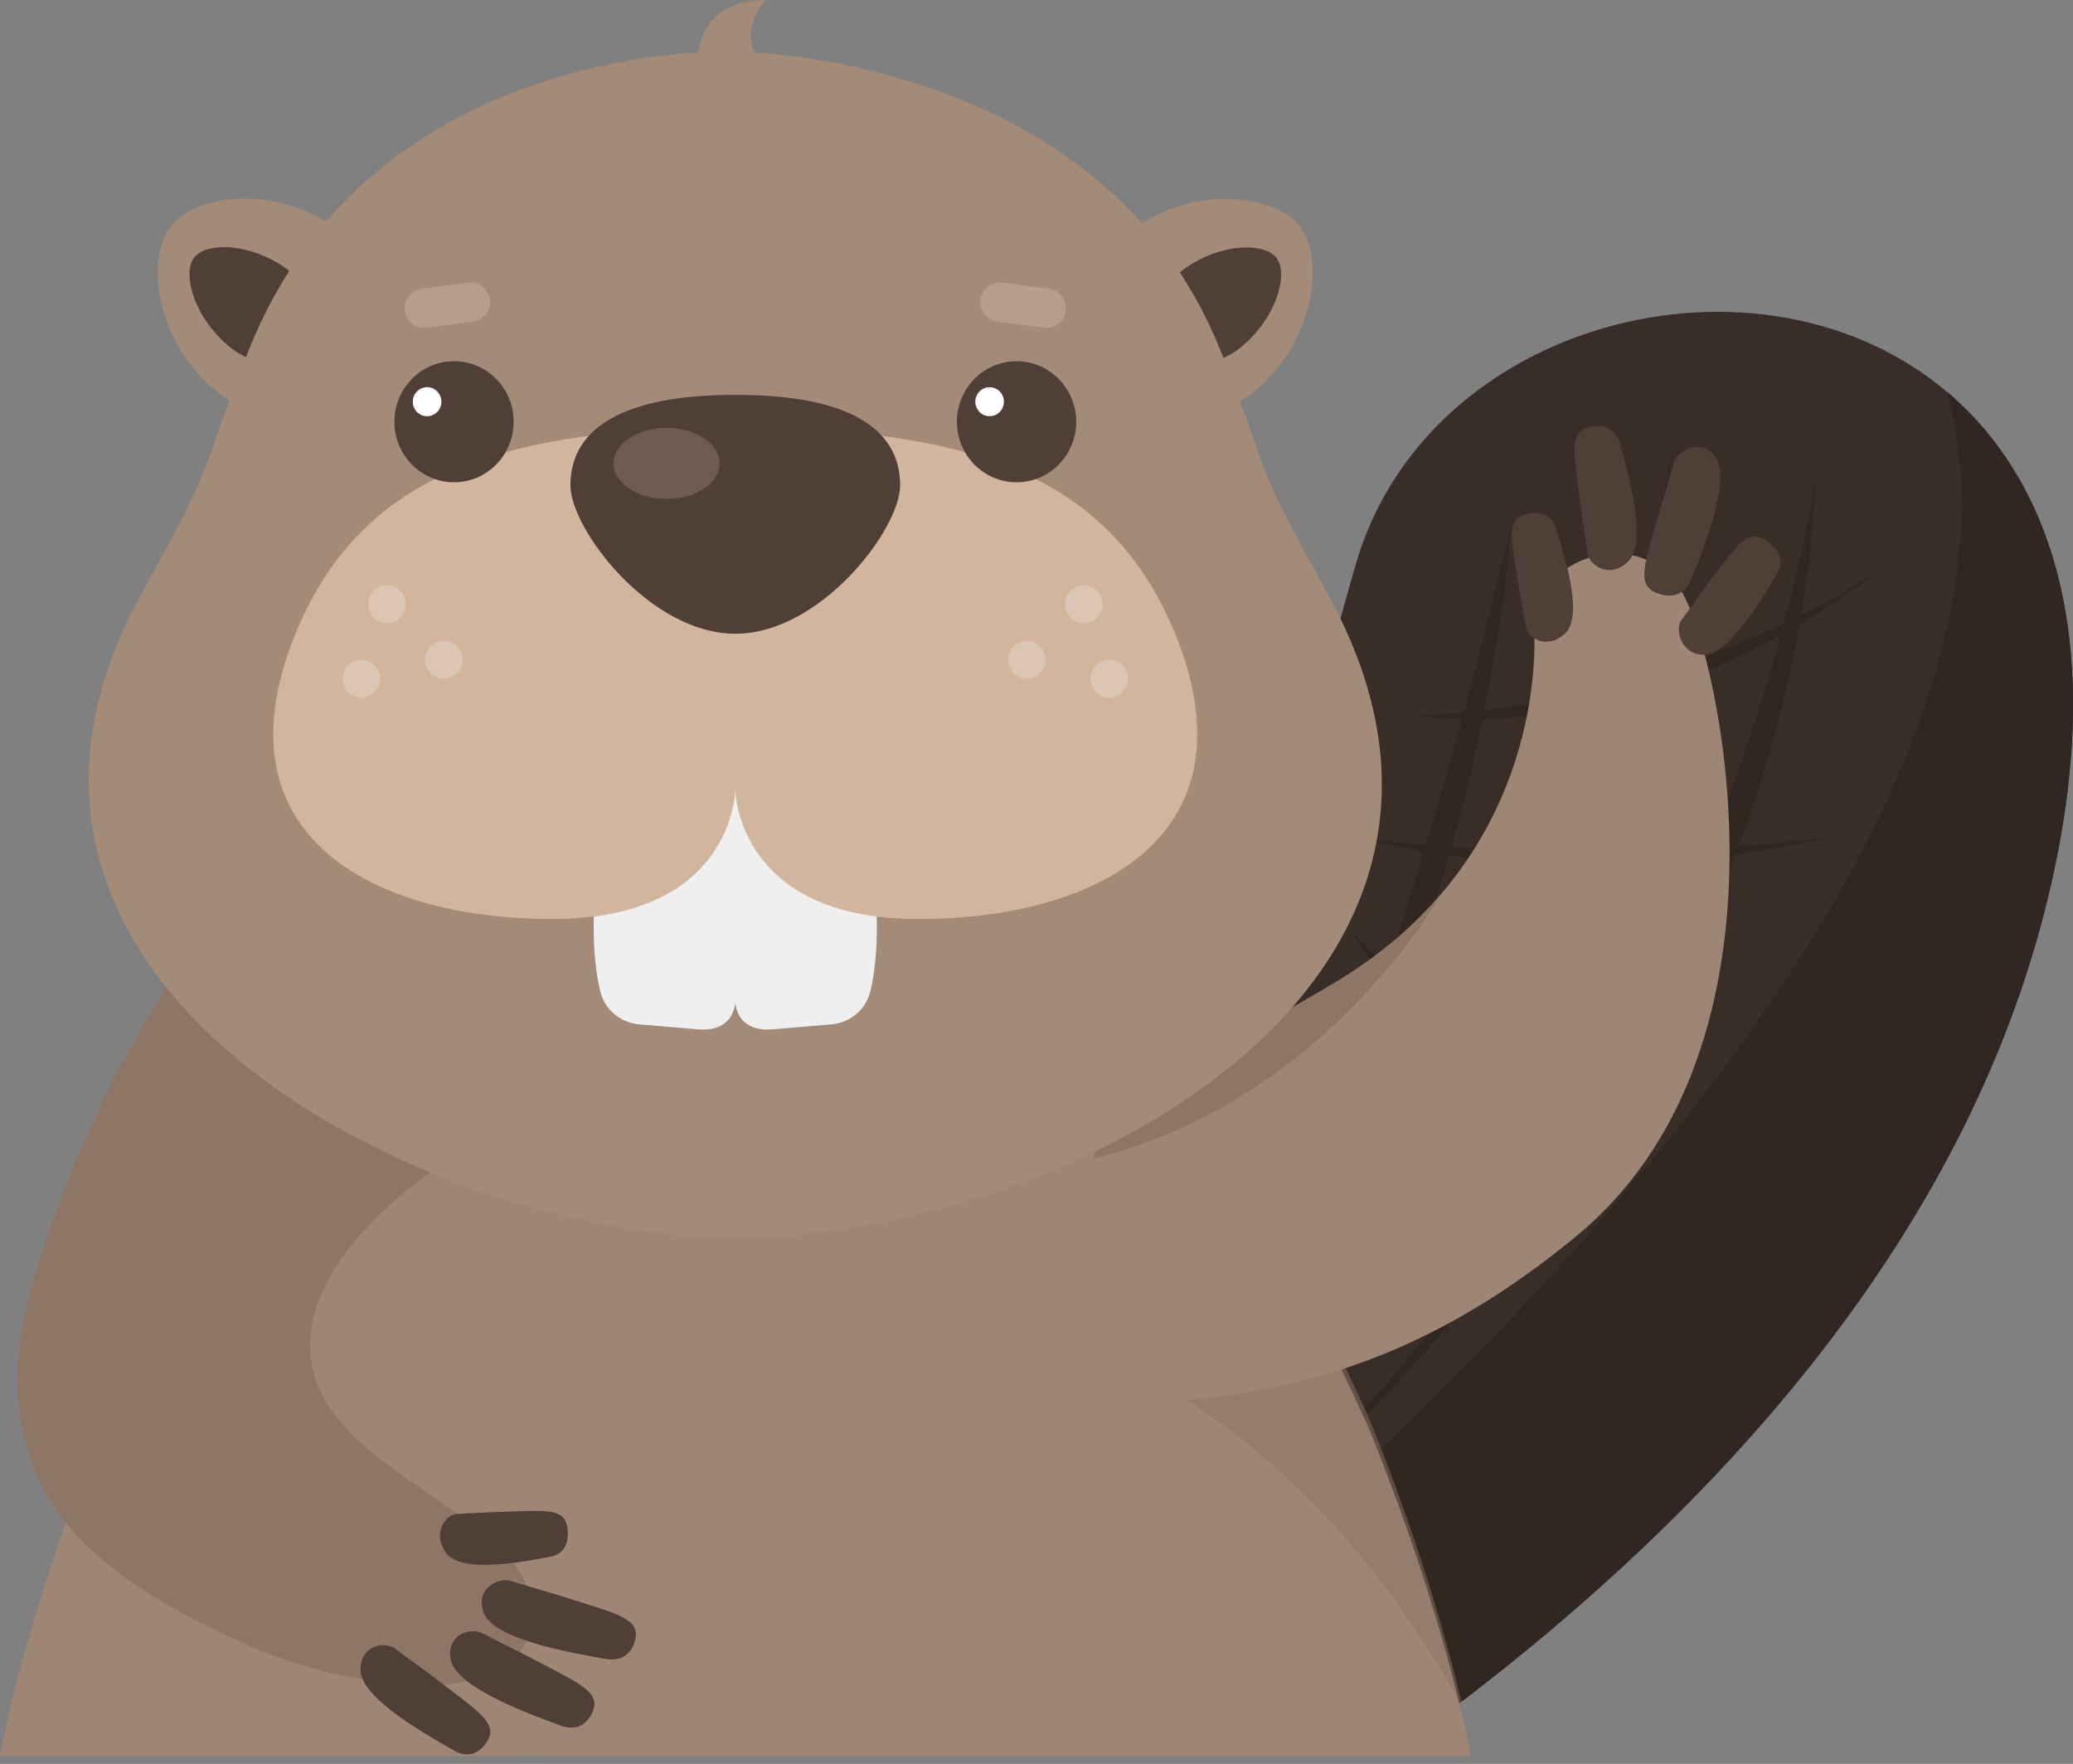 <?xml version="1.0" encoding="utf-8"?>
<svg xmlns="http://www.w3.org/2000/svg" fill="none" height="100%" overflow="visible" preserveAspectRatio="none" style="display: block;" viewBox="0 0 67 57" width="100%">
<rect x="0" y="0" width="67" height="57" fill="#808080" stroke="none"/>
<g id="Group 633190">
<g id="Group">
<path d="M33.677 56.408H45.317C45.932 55.968 46.556 55.508 47.181 55.029C47.198 55.019 47.213 55.007 47.23 54.994H47.231C55.041 49.041 63.462 40.297 66.19 29.01C66.747 26.704 67 24.627 67 22.77C67 22.622 67 22.475 66.995 22.33C66.993 22.203 66.988 22.08 66.983 21.958C66.98 21.877 66.977 21.796 66.972 21.717C66.968 21.634 66.963 21.553 66.957 21.472C66.95 21.356 66.94 21.239 66.93 21.125C66.925 21.055 66.918 20.988 66.91 20.92C66.903 20.836 66.894 20.752 66.883 20.669C66.883 20.654 66.883 20.64 66.879 20.627C66.867 20.519 66.853 20.411 66.839 20.303C66.834 20.264 66.829 20.225 66.822 20.186C66.81 20.095 66.795 20.004 66.78 19.915C66.775 19.874 66.769 19.834 66.76 19.795C66.75 19.724 66.737 19.653 66.724 19.584C66.714 19.523 66.702 19.462 66.689 19.401C66.679 19.342 66.667 19.283 66.652 19.226C66.642 19.165 66.629 19.104 66.614 19.044C66.591 18.932 66.566 18.821 66.537 18.713C66.513 18.61 66.486 18.507 66.459 18.406C66.456 18.392 66.453 18.38 66.449 18.37C66.418 18.254 66.385 18.137 66.35 18.024C66.305 17.872 66.256 17.724 66.205 17.579C66.18 17.501 66.153 17.423 66.125 17.348C66.053 17.148 65.979 16.954 65.899 16.765C65.861 16.676 65.822 16.586 65.781 16.497L65.771 16.471C65.744 16.411 65.716 16.352 65.688 16.293C65.661 16.234 65.633 16.176 65.604 16.12C65.593 16.093 65.579 16.067 65.564 16.041C65.533 15.977 65.5 15.911 65.466 15.849C65.441 15.8 65.416 15.753 65.39 15.705C65.371 15.67 65.353 15.636 65.333 15.602C65.298 15.54 65.263 15.477 65.227 15.417C65.215 15.393 65.202 15.371 65.187 15.349C65.15 15.285 65.112 15.221 65.072 15.159C65.026 15.081 64.977 15.003 64.927 14.929C64.894 14.878 64.861 14.828 64.826 14.779C64.575 14.406 64.304 14.056 64.016 13.729C63.968 13.675 63.918 13.619 63.868 13.565C63.791 13.481 63.712 13.396 63.632 13.316C63.565 13.248 63.499 13.182 63.432 13.118C63.371 13.057 63.307 12.998 63.244 12.941C63.159 12.861 63.075 12.786 62.986 12.711C62.966 12.694 62.945 12.676 62.923 12.661C56.905 7.576 46.104 10.283 43.81 18.264C43.645 18.834 43.484 19.41 43.326 19.989C42.108 24.422 41.021 29.052 39.738 33.609H39.736C39.63 33.992 39.522 34.371 39.41 34.751C39.371 34.893 39.329 35.036 39.286 35.178C39.203 35.467 39.118 35.752 39.03 36.037C38.055 39.274 36.949 42.449 35.593 45.458C34.036 48.916 32.148 52.157 29.75 55.028C29.344 55.514 28.983 55.973 28.666 56.408H33.677Z" fill="#382D28" id="Vector"/>
<path d="M33.677 56.408C35.866 54.667 38.243 52.655 40.827 50.343C41.431 49.803 42.018 49.268 42.592 48.739H42.594C43.297 48.09 43.978 47.45 44.638 46.819H44.64C63.493 28.765 64.397 17.888 62.923 12.661V12.658C62.945 12.676 62.966 12.693 62.986 12.712C63.074 12.786 63.159 12.862 63.244 12.941C63.307 12.998 63.37 13.058 63.432 13.118C63.498 13.182 63.565 13.248 63.632 13.316C63.711 13.397 63.791 13.481 63.868 13.566C63.918 13.62 63.968 13.675 64.016 13.729C64.303 14.057 64.575 14.406 64.826 14.779C64.861 14.828 64.894 14.879 64.927 14.929C64.977 15.004 65.025 15.081 65.072 15.159C65.112 15.221 65.15 15.285 65.187 15.35C65.202 15.371 65.215 15.393 65.227 15.417C65.263 15.478 65.298 15.54 65.333 15.603C65.353 15.636 65.371 15.67 65.39 15.706C65.416 15.753 65.441 15.8 65.466 15.849C65.499 15.912 65.533 15.977 65.564 16.041C65.579 16.067 65.593 16.094 65.604 16.121C65.632 16.177 65.661 16.234 65.687 16.293C65.716 16.352 65.744 16.411 65.77 16.472L65.781 16.497C65.822 16.587 65.86 16.676 65.899 16.765C65.978 16.954 66.053 17.149 66.125 17.348C66.153 17.424 66.18 17.501 66.205 17.579C66.256 17.724 66.305 17.873 66.349 18.025C66.384 18.138 66.418 18.254 66.449 18.37C66.453 18.381 66.456 18.392 66.459 18.406C66.486 18.507 66.512 18.61 66.537 18.713C66.566 18.821 66.591 18.933 66.614 19.044C66.629 19.105 66.642 19.166 66.652 19.226C66.667 19.284 66.679 19.343 66.689 19.402C66.702 19.462 66.714 19.523 66.724 19.584C66.737 19.653 66.75 19.724 66.76 19.795C66.769 19.834 66.775 19.874 66.78 19.915C66.795 20.004 66.81 20.095 66.822 20.186C66.828 20.225 66.833 20.264 66.838 20.303C66.853 20.411 66.867 20.519 66.878 20.627C66.882 20.64 66.883 20.654 66.883 20.669C66.893 20.752 66.903 20.836 66.91 20.921C66.918 20.988 66.925 21.056 66.93 21.125C66.94 21.24 66.95 21.356 66.957 21.473C66.963 21.554 66.968 21.635 66.972 21.717C66.976 21.797 66.98 21.878 66.983 21.959C66.988 22.08 66.993 22.203 66.995 22.33C66.998 22.475 67 22.622 67 22.77C67 24.627 66.747 26.704 66.19 29.01C63.462 40.297 55.041 49.041 47.231 54.992H47.23C47.213 55.008 47.198 55.019 47.181 55.029C46.556 55.509 45.932 55.968 45.317 56.408H33.677Z" fill="#302622" id="Vector_2"/>
<g id="Group_2">
<path d="M58.694 15.427C58.694 15.427 55.574 37.818 37.332 51.731C37.332 51.731 57.578 37.625 58.694 15.427Z" fill="#302622" id="Vector_3"/>
<path d="M54.1 14.127C54.1 14.127 51.103 35.922 34.897 52.486C34.897 52.486 51.214 38.856 54.1 14.127Z" fill="#302622" id="Vector_4"/>
<path d="M48.837 17.025C48.837 17.025 48.008 29.833 41.372 39.996C41.372 39.996 45.014 33.146 48.837 17.025Z" fill="#302622" id="Vector_5"/>
<path d="M60.888 18.317C60.888 18.317 54.777 22.714 45.825 23.129C45.825 23.129 53.146 24.363 60.888 18.317Z" fill="#302622" id="Vector_6"/>
<path d="M44.012 27.08C44.012 27.08 50.788 28.108 59.135 27.056C59.135 27.056 51.45 29.027 44.012 27.08Z" fill="#302622" id="Vector_7"/>
<path d="M43.591 29.949C43.591 29.949 46.734 34.143 53.962 35.255C53.962 35.255 46.751 35.404 43.591 29.949Z" fill="#302622" id="Vector_8"/>
<path d="M47.178 43.441C47.178 43.441 43.171 39.63 42.13 34.837C42.13 34.837 43.97 39.683 47.178 43.441Z" fill="#302622" id="Vector_9"/>
</g>
</g>
<path d="M1.15426e-07 56.743C0.496 54.152 1.334 51.469 2.048 49.433C2.763 47.396 3.355 46.007 3.355 46.007L9.185 35.699L10.412 33.528L11.665 31.316L19.255 31.513L28.246 31.749L37.646 31.994L38.764 34.394L39.171 35.267L39.286 35.513L39.554 36.087L41.455 40.166L41.465 40.184L42.774 42.996L42.845 43.15L43.01 43.503L43.496 44.546L44.103 45.847L44.178 46.007C44.178 46.007 44.181 46.016 44.189 46.032C44.199 46.059 44.219 46.105 44.244 46.171C44.252 46.189 44.261 46.211 44.269 46.233C44.279 46.255 44.289 46.279 44.299 46.304C44.346 46.417 44.404 46.561 44.474 46.733C44.509 46.817 44.544 46.908 44.582 47.006C44.584 47.013 44.585 47.02 44.589 47.025C44.605 47.065 44.622 47.108 44.64 47.151C44.722 47.359 44.811 47.594 44.906 47.849C44.929 47.913 44.953 47.977 44.979 48.043C45.123 48.422 45.277 48.848 45.438 49.307C45.458 49.367 45.48 49.428 45.502 49.489C45.58 49.708 45.658 49.934 45.736 50.167C45.741 50.186 45.748 50.205 45.755 50.223C45.799 50.348 45.841 50.476 45.883 50.606C45.911 50.692 45.939 50.78 45.969 50.868C46.046 51.097 46.122 51.334 46.195 51.575C46.37 52.134 46.545 52.716 46.711 53.312C46.751 53.457 46.792 53.605 46.832 53.752C46.872 53.899 46.91 54.047 46.95 54.196C47.007 54.419 47.063 54.642 47.12 54.866C47.158 55.02 47.197 55.173 47.231 55.327C47.341 55.798 47.443 56.272 47.533 56.743H18.207C17.995 56.743 16.904 56.735 16.491 56.743C16.148 56.749 15.737 56.743 15.396 56.743C15.359 56.743 15.157 56.743 14.867 56.743H1.15426e-07Z" fill="#9E8574" id="Vector_10"/>
<path d="M36.458 44.177L42.845 42.814L44.177 45.671C44.177 45.671 46.19 50.4 47.278 55.205C42.748 46.775 36.458 44.176 36.458 44.176V44.177Z" fill="#8E7565" id="Vector_11" opacity="0.5"/>
<g id="Group_3">
<path d="M6.904 29.239C6.904 29.239 5.852 31.055 4.301 33.71C3.023 35.898 1.421 39.794 0.856 42.227C0.29 44.658 0.46 47.266 2.3 49.408C3.675 51.009 5.881 52.235 8.214 53.252C9.997 54.03 13.705 54.991 15.871 54.106C17.161 53.58 17.364 52.338 17.067 51.372C16.338 49.011 11.233 47.519 10.229 44.67C8.878 40.839 14.587 37.433 14.587 37.433C14.548 36.039 9.848 32.787 9.848 32.787L6.904 29.238V29.239Z" fill="#8E7565" id="Vector_12"/>
<path d="M33.459 35.639C33.459 35.639 36.96 35.529 43.282 31.669C49.603 27.809 49.658 21.55 49.58 20.306C49.438 18.031 53.236 16.679 54.503 19.404C55.77 22.13 58.099 34.044 50.95 39.944C44.54 45.233 39.445 45.176 34.919 45.505L33.457 35.64L33.459 35.639Z" fill="#9E8574" id="Vector_13"/>
<path d="M50.577 20.477C51.233 19.867 50.489 17.734 50.276 17.044C50.21 16.826 49.999 16.483 49.408 16.593C48.728 16.72 48.809 17.208 48.979 18.296C49.149 19.385 49.164 19.359 49.318 20.283C49.371 20.602 49.995 21.018 50.577 20.477Z" fill="#4F3F37" id="Vector_14"/>
<g id="Group_4">
<path d="M14.569 53.632C14.737 54.566 17.303 55.453 18.115 55.761C18.371 55.859 18.843 55.928 19.121 55.388C19.441 54.766 18.912 54.494 17.737 53.876C16.563 53.258 16.58 53.287 15.577 52.772C15.229 52.593 14.417 52.798 14.567 53.63L14.569 53.632Z" fill="#4F3F37" id="Vector_15"/>
<path d="M11.651 53.962C11.651 54.058 11.674 54.158 11.717 54.259C12.032 54.983 13.364 55.808 14.196 56.294C14.384 56.404 14.547 56.497 14.666 56.566C14.894 56.7 15.333 56.838 15.694 56.35C15.708 56.331 15.721 56.313 15.733 56.294C16.077 55.764 15.618 55.42 14.638 54.669C14.427 54.507 14.261 54.38 14.121 54.274C13.592 53.874 13.454 53.788 12.767 53.272C12.467 53.047 11.654 53.127 11.651 53.962Z" fill="#4F3F37" id="Vector_16"/>
<path d="M15.638 52.12C15.972 53.02 18.7 53.447 19.568 53.608C19.841 53.659 20.328 53.646 20.51 53.06C20.719 52.385 20.14 52.208 18.857 51.801C17.571 51.394 17.592 51.421 16.496 51.087C16.117 50.971 15.34 51.318 15.636 52.12H15.638Z" fill="#4F3F37" id="Vector_17"/>
<path d="M14.404 50.163C14.914 50.901 17.095 50.428 17.797 50.303C18.018 50.265 18.381 50.096 18.351 49.488C18.316 48.788 17.828 48.806 16.742 48.837C15.656 48.867 15.68 48.884 14.758 48.921C14.439 48.935 13.951 49.507 14.405 50.163H14.404Z" fill="#4F3F37" id="Vector_18"/>
</g>
<path d="M35.344 37.435L35.948 35.117C37.615 34.613 40.088 33.62 43.283 31.669C44.647 30.837 45.718 29.892 46.56 28.912C46.56 28.912 42.878 35.581 35.346 37.436L35.344 37.435Z" fill="#8E7565" id="Vector_19"/>
<path d="M55.488 14.836C55.932 15.601 54.971 17.991 54.638 18.765C54.533 19.01 54.254 19.385 53.64 19.197C52.931 18.983 53.094 18.428 53.442 17.189C53.791 15.95 53.803 15.98 54.111 14.931C54.217 14.568 55.054 14.087 55.488 14.835V14.836Z" fill="#4F3F37" id="Vector_20"/>
<path d="M55.122 21.163C55.883 21.143 57.096 19.16 57.452 18.506C57.563 18.3 57.663 17.894 57.146 17.512C56.549 17.072 56.246 17.48 55.562 18.38C54.877 19.279 54.907 19.273 54.335 20.046C54.137 20.312 54.303 21.185 55.122 21.163Z" fill="#4F3F37" id="Vector_21"/>
<path d="M52.605 18.165C53.293 17.525 52.567 15.108 52.36 14.329C52.295 14.082 52.083 13.689 51.47 13.777C50.764 13.878 50.84 14.425 50.993 15.647C51.148 16.869 51.163 16.84 51.306 17.876C51.356 18.236 51.993 18.734 52.605 18.163V18.165Z" fill="#4F3F37" id="Vector_22"/>
</g>
<g id="Group_5">
<g id="Group_6">
<g id="Group_7">
<path d="M36.527 7.489C34.583 9.008 34.984 12.842 34.984 12.842C34.984 12.842 38.535 14.213 40.479 12.692C42.424 11.173 42.861 8.443 42.023 7.339C41.185 6.235 38.472 5.968 36.527 7.489Z" fill="#A48B78" id="Vector_23"/>
<path d="M38.158 8.781C36.967 9.712 36.945 11.711 36.945 11.711C36.945 11.711 38.855 12.198 40.047 11.267C41.238 10.335 41.661 8.865 41.26 8.337C40.859 7.809 39.35 7.849 38.158 8.781Z" fill="#4F3F37" id="Vector_24"/>
</g>
<g id="Group_8">
<path d="M11.002 7.479C12.946 8.998 12.546 12.833 12.546 12.833C12.546 12.833 8.994 14.203 7.05 12.683C5.105 11.164 4.668 8.433 5.506 7.329C6.345 6.225 9.058 5.959 11.002 7.479Z" fill="#A48B78" id="Vector_25"/>
<path d="M9.374 8.771C10.565 9.703 10.586 11.701 10.586 11.701C10.586 11.701 8.677 12.189 7.484 11.257C6.293 10.326 5.871 8.856 6.272 8.327C6.673 7.799 8.181 7.84 9.374 8.771Z" fill="#4F3F37" id="Vector_26"/>
</g>
</g>
<path d="M23.74 1.669C23.74 1.669 35.605 1.666 39.452 11.34C41.199 15.73 40.314 14.503 42.903 19.179C49.948 31.896 34.241 39.994 23.74 39.994C13.915 39.994 -2.469 31.896 4.577 19.179C7.167 14.503 6.286 15.731 8.029 11.34C12.059 1.188 23.74 1.669 23.74 1.669Z" fill="#A48B78" id="Vector_27"/>
<path d="M23.765 32.371C23.765 32.371 23.765 33.366 22.552 33.262L20.659 33.102C20.066 33.051 19.555 32.639 19.409 32.062C18.979 30.369 19.312 28.043 19.312 28.043L22.228 26.803L23.806 24.688L25.067 27.048L28.218 28.043C28.218 28.043 28.55 30.371 28.121 32.062C27.975 32.639 27.464 33.051 26.87 33.102L24.977 33.262C23.765 33.366 23.765 32.371 23.765 32.371Z" fill="#EFEFEF" id="Vector_28"/>
<path d="M23.765 13.827C16.559 13.827 11.721 15.142 9.548 20.48C6.907 26.968 12.002 29.698 17.865 29.698C23.728 29.698 23.765 25.526 23.765 25.526C23.765 25.526 23.803 29.698 29.665 29.698C35.526 29.698 40.622 26.966 37.981 20.48C35.807 15.142 30.97 13.827 23.765 13.827Z" fill="#D1B69D" id="Vector_29"/>
<g id="Group_9">
<g id="Group_10">
<path d="M33.188 21.934C32.854 21.934 32.583 21.659 32.583 21.319C32.583 20.98 32.854 20.705 33.188 20.705C33.523 20.705 33.794 20.98 33.794 21.319C33.794 21.659 33.523 21.934 33.188 21.934Z" fill="#DBC6B4" id="Vector_30"/>
<path d="M35.027 20.142C34.692 20.142 34.421 19.867 34.421 19.528C34.421 19.188 34.692 18.913 35.027 18.913C35.361 18.913 35.632 19.188 35.632 19.528C35.632 19.867 35.361 20.142 35.027 20.142Z" fill="#DBC6B4" id="Vector_31"/>
<path d="M35.853 22.549C35.519 22.549 35.248 22.274 35.248 21.935C35.248 21.596 35.519 21.321 35.853 21.321C36.188 21.321 36.459 21.596 36.459 21.935C36.459 22.274 36.188 22.549 35.853 22.549Z" fill="#DBC6B4" id="Vector_32"/>
</g>
<g id="Group_11">
<path d="M14.343 21.934C14.009 21.934 13.738 21.659 13.738 21.319C13.738 20.98 14.009 20.705 14.343 20.705C14.678 20.705 14.948 20.98 14.948 21.319C14.948 21.659 14.678 21.934 14.343 21.934Z" fill="#DBC6B4" id="Vector_33"/>
<path d="M12.505 20.142C12.171 20.142 11.9 19.867 11.9 19.528C11.9 19.188 12.171 18.913 12.505 18.913C12.84 18.913 13.111 19.188 13.111 19.528C13.111 19.867 12.84 20.142 12.505 20.142Z" fill="#DBC6B4" id="Vector_34"/>
<path d="M11.68 22.549C11.345 22.549 11.074 22.274 11.074 21.935C11.074 21.596 11.345 21.321 11.68 21.321C12.014 21.321 12.285 21.596 12.285 21.935C12.285 22.274 12.014 22.549 11.68 22.549Z" fill="#DBC6B4" id="Vector_35"/>
</g>
</g>
<g id="Group_12">
<path d="M18.437 15.684C18.437 12.906 22.259 12.761 23.776 12.761C25.288 12.761 29.092 12.906 29.092 15.684C29.092 17.102 26.524 20.479 23.765 20.479C21.005 20.479 18.437 17.102 18.437 15.684Z" fill="#4F3F37" id="Vector_36"/>
<path d="M21.544 16.123C20.596 16.123 19.828 15.609 19.828 14.974C19.828 14.339 20.596 13.825 21.544 13.825C22.492 13.825 23.261 14.339 23.261 14.974C23.261 15.609 22.492 16.123 21.544 16.123Z" fill="#6D5A50" id="Vector_37"/>
</g>
<path d="M24.75 0C24.75 0 23.659 1.156 24.75 2.192H22.568C22.568 2.192 22.295 0.035 24.75 0Z" fill="#A48B78" id="Vector_38"/>
<g id="Group_13">
<g id="Group_14">
<g id="Group_15">
<path d="M32.855 15.585C31.791 15.585 30.927 14.709 30.927 13.629C30.927 12.549 31.791 11.673 32.855 11.673C33.92 11.673 34.783 12.549 34.783 13.629C34.783 14.709 33.92 15.585 32.855 15.585Z" fill="#4F3F37" id="Vector_39"/>
<path d="M31.985 13.45C31.73 13.45 31.523 13.24 31.523 12.981C31.523 12.722 31.73 12.512 31.985 12.512C32.24 12.512 32.447 12.722 32.447 12.981C32.447 13.24 32.24 13.45 31.985 13.45Z" fill="white" id="Vector_40"/>
</g>
<g id="Group_16">
<path d="M14.675 15.585C13.61 15.585 12.747 14.709 12.747 13.629C12.747 12.549 13.61 11.673 14.675 11.673C15.739 11.673 16.602 12.549 16.602 13.629C16.602 14.709 15.739 15.585 14.675 15.585Z" fill="#4F3F37" id="Vector_41"/>
<path d="M13.803 13.45C13.548 13.45 13.341 13.24 13.341 12.981C13.341 12.722 13.548 12.512 13.803 12.512C14.059 12.512 14.266 12.722 14.266 12.981C14.266 13.24 14.059 13.45 13.803 13.45Z" fill="white" id="Vector_42"/>
</g>
</g>
<g id="Group_17">
<path d="M32.231 10.392L33.743 10.59C34.084 10.634 34.397 10.389 34.441 10.043C34.485 9.697 34.243 9.38 33.903 9.334L32.391 9.137C32.05 9.093 31.737 9.337 31.692 9.683C31.649 10.029 31.89 10.347 32.231 10.392Z" fill="#B79D8B" id="Vector_43"/>
<path d="M15.293 10.392L13.781 10.59C13.44 10.634 13.128 10.389 13.083 10.043C13.038 9.697 13.281 9.38 13.622 9.334L15.134 9.137C15.475 9.093 15.787 9.337 15.832 9.683C15.877 10.029 15.634 10.347 15.293 10.392Z" fill="#B79D8B" id="Vector_44"/>
</g>
</g>
</g>
</g>
</svg>
